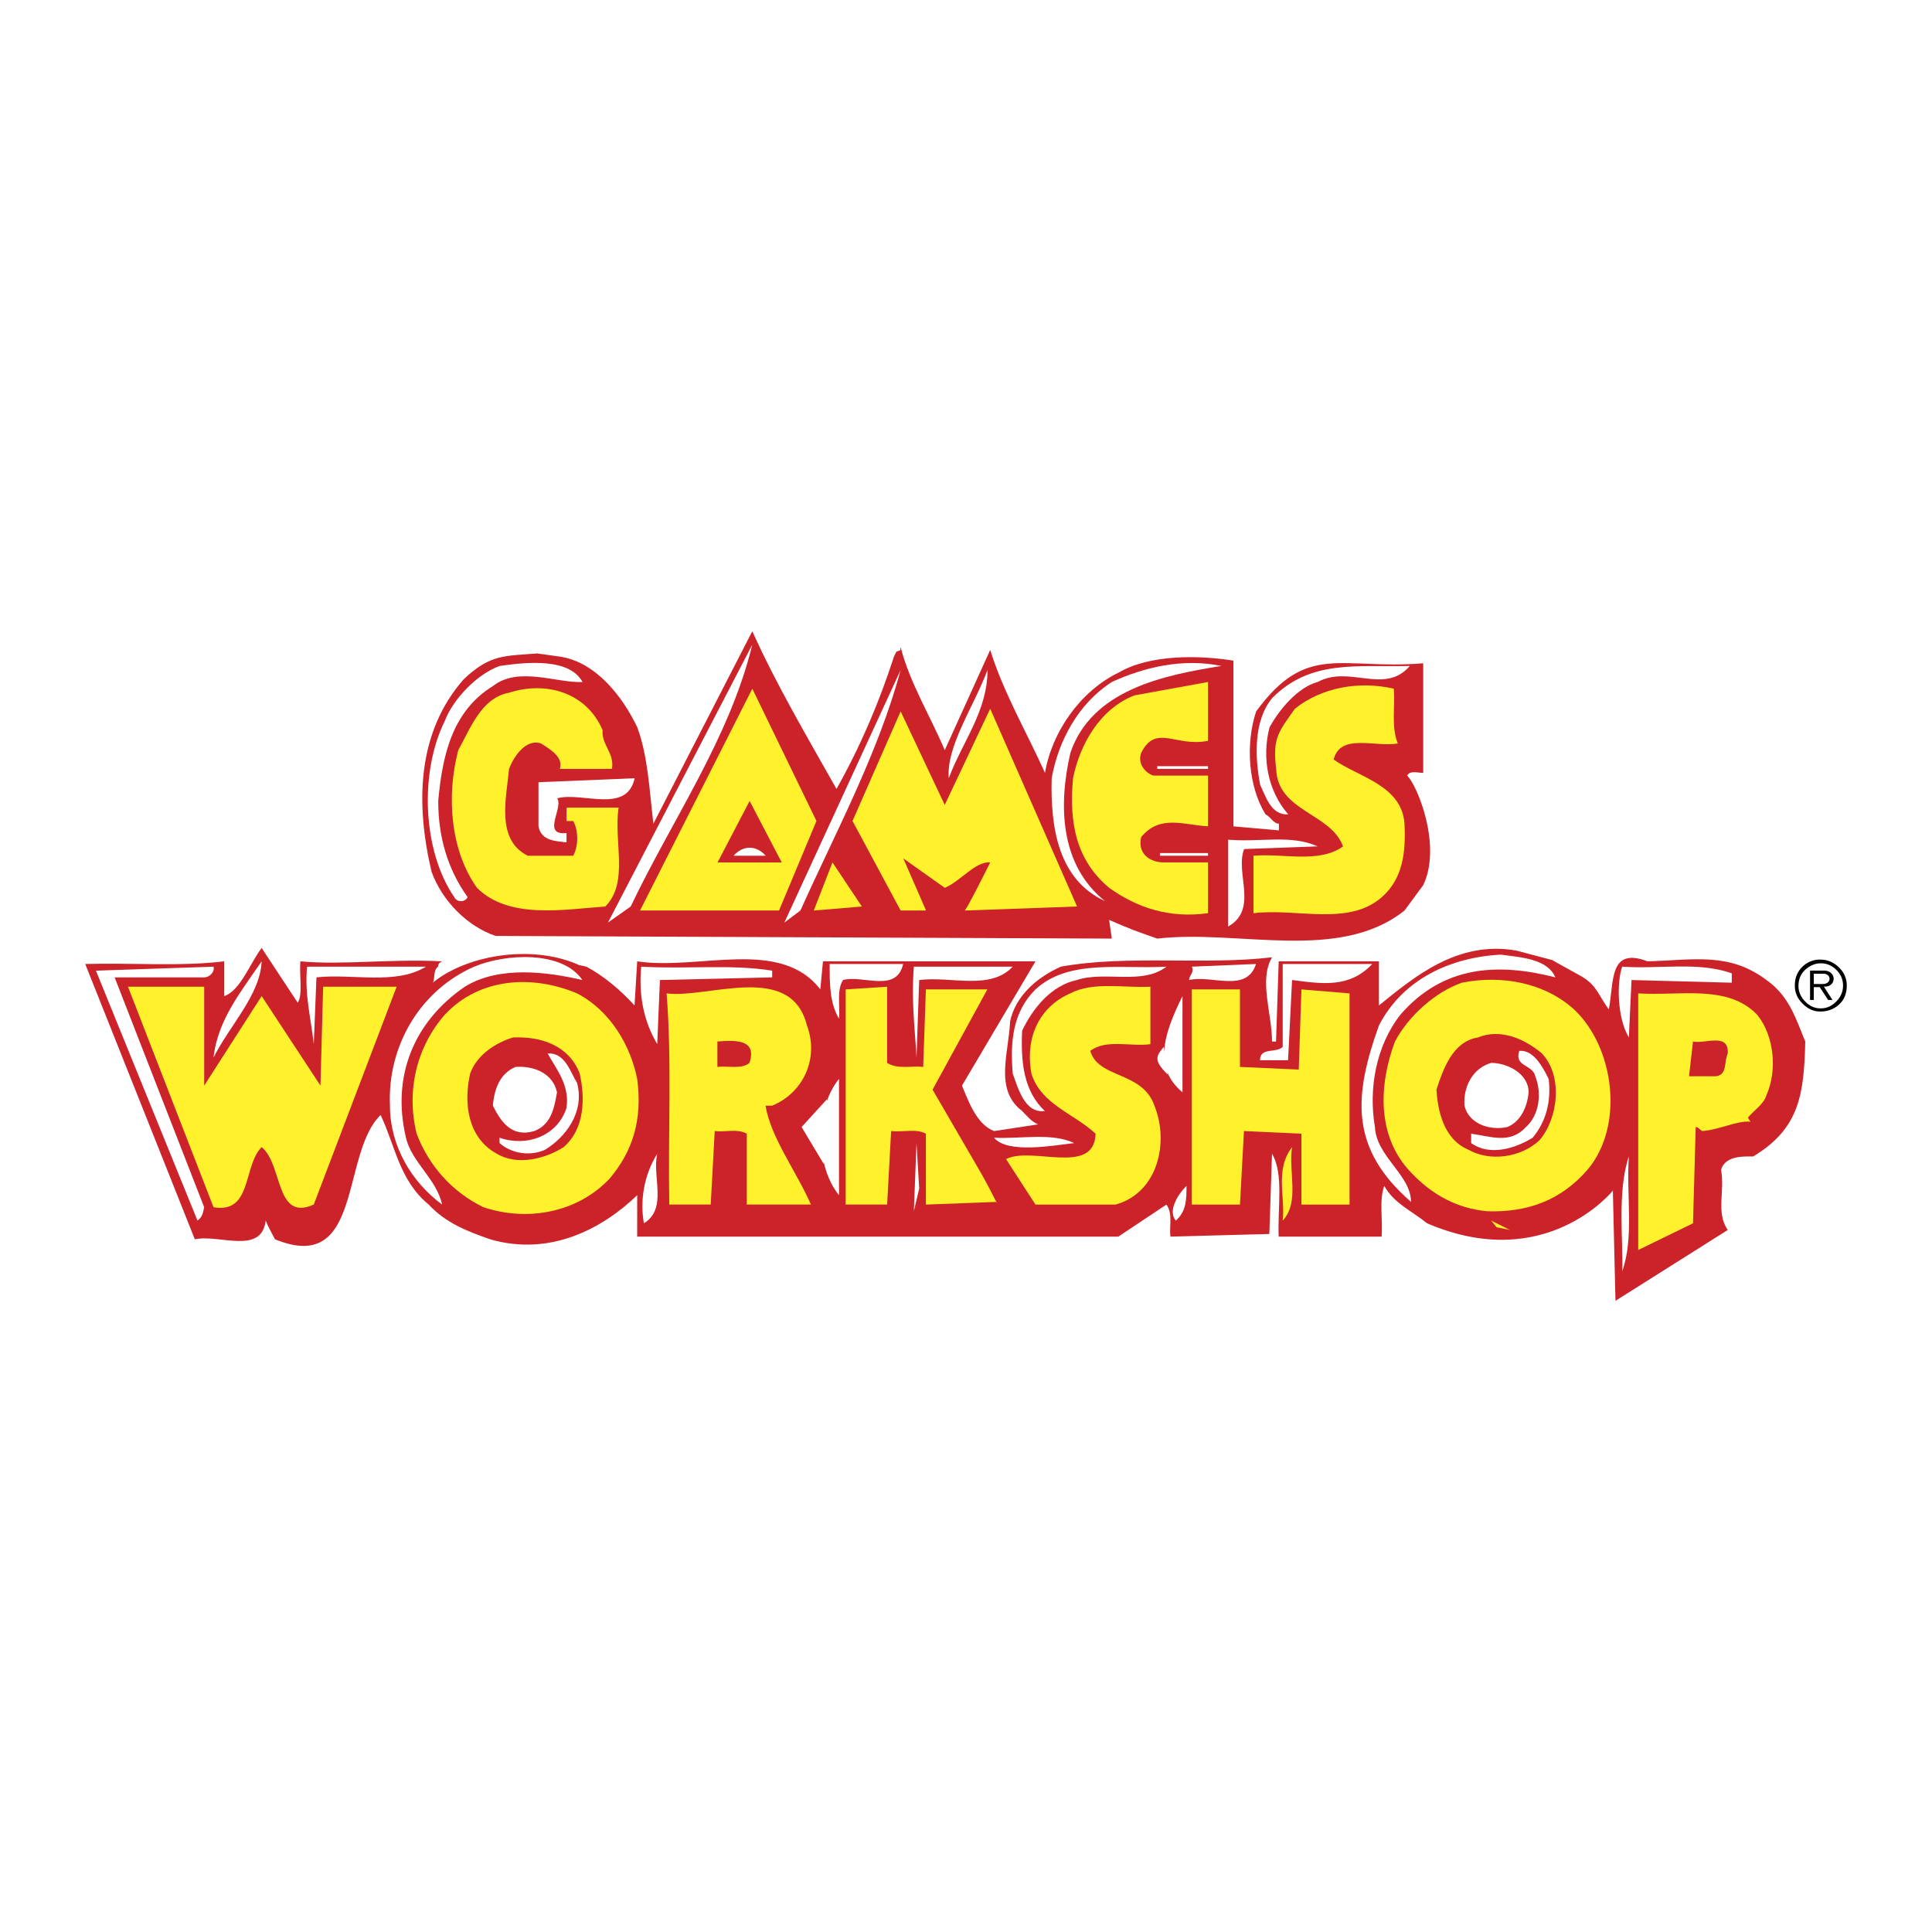 <svg xmlns="http://www.w3.org/2000/svg" width="2500" height="2500" viewBox="0 0 192.756 192.756"><g fill-rule="evenodd" clip-rule="evenodd"><path fill="#fff" d="M0 0h192.756v192.756H0V0z"/><path d="M160.928 118.779s-6.682 8.367-18.551 3.268c-1.467-1.201-3.332-2-4.268-3.734-.533 1.467-.131 3.334-.266 5.066h-10.268c-.133-2.799.533-6.266-.666-8.268l-.268 8.002-9.867.266c-.133-1.066.268-2.266-.4-3.199l-4.799 3.199H63.573v-4.133c-3.467 3.334-8.667 6.133-14.667 4.4-2.267-.801-4.4-1.6-6.134-3.467-2.933-2.4-3.333-5.867-4.8-8.934-4 3.865-1.733 16-10.534 12.4-.267-.533-.667-1.201-.933-1.867-.401 3.467-4.667 1.334-7.067 1.867L8.504 96.178c4.667-.133 9.467.267 13.867-.266v3.467c1.601-.535 2.533-3.201 3.733-4.801l3.601 5.467c.533-.801.134-2.801.268-4.133 4.133.399 8.933-.267 14.133 0-.267.133-.4.266-.4.533-.533.399-.267 1.2-.533 1.601 3.6-2.934 10.4-3.868 14.934-1.601l-.351-.167.751.167c1.733.935 3.334 2.269 4.8 3.868l.267-4.401c6.133.932 14.268-2.401 18.268 2.801l.266-2.801h21.201l-7.333 12.401c.667 1.6 1.466 3.865 3.201 4.533l4.4-.668c-.668-.266-1.066-.799-1.6-1.332-2.801-2.133-1.334-5.734-1.201-8.934.533-2.533 2.666-4.4 5.066-5.468 6.668-1.2 14.268-.134 21.068-.933-1.334 2.266 0 5.6 0 8.401h.4l.266-8h10v4.401c3.467-2.801 7.867-6.535 13.734-5.468l3.533.934 3 1.667c1.5.916 1.602 1.799 2.668 3.268.533-2.801 0-6.269 3.867-4.801 4.666-.134 8.133-.934 11.867 1.866 2.268 1.602 2.934 3.867 3.867 6.135-.133 5.199-.533 8.666-5.201 11.467-.801 0-2.801-.133-3.199 1.334.398 2.133-.533 4.266.666 6l-11.201 7.066-.266-11.199.017.197z" fill="#cc2229"/><path d="M174.379 111.512l.268.4c-1.334-.133-3.068.801-4.801.934-.266-.133-.4-.4-.666-.4l-.268 9.602-5.467 2.666V99.111c4.133.268 8.934-.934 11.867 2.133 1.734 2.135 2 5.602.934 8.002-.266.932-1.334 1.6-1.867 2.266z" fill="#fff22d"/><path d="M162.777 97.777l-.266 5.734c-1.199-2-1.199-5.6-.666-7.067 3.6.267 7.6-.533 10.934.667v.934l-10.002-.268z" fill="#fff"/><path d="M171.18 107.379h-2.668l.4-3.467c1.199.266 3.6-.934 3.467 1.199-.4.801 0 2.133-1.199 2.268z" fill="#cc2229"/><path d="M161.846 126.846c.133-2.799-.533-8 .666-11.467-.268 3.867.533 8.135-.666 11.467z" fill="#fff"/><path d="M158.379 116.713c-2.666 3.066-6 4.266-10 4.133-2.936-.266-5.469-1.6-7.602-3.867-3.467-3.6-3.201-8.801-1.6-13.066 1.334-2.533 4-4.934 6.666-5.867 4-.801 8.268 0 11.201 2.668 4.001 3.731 5.067 11.597 1.335 15.999z" fill="#fff22d"/><path d="M155.178 97.512c-5.732-1.467-11.199-1.201-15.467 3.732-2.4 3.068-3.199 7.334-2.533 11.201.133 2.934 3.6 4.801 3.6 7.469-6.133-5.334-5.732-10.535-3.201-17.602 2.402-4.668 7.201-6.801 12.135-7.068 1.999.267 4.667.401 5.466 2.268z" fill="#fff"/><path d="M153.578 113.779c-1.867 1.732-4.934 2.133-7.066.934-2.533-1.066-3.068-4-3.199-6 .666-2 1.598-4.801 4.131-5.201 2.268-.934 4.668.133 6.402 1.6 2.133 2.267 1.599 6.533-.268 8.667z" fill="#cc2229"/><path d="M152.912 113.512c-1.734 1.068-4.268 1.867-6.135.533v-.934c2 .268 3.867 1.066 5.467-.666 1.334-1.199 1.602-3.334.934-5.066-.266-1.201-2.133-.934-1.6-2.535 1.467-.131 2.4 1.734 2.934 2.801.265 2.267-.268 4.267-1.6 5.867z" fill="#fff"/><path d="M150.379 112.445c-1.867.4-3.867-.398-4.268-2.133-.133-1.867.801-3.734 2.666-4.268 1.602 0 3.734 1.066 3.734 2.934-.132 1.467-.8 2.934-2.132 3.467z" fill="#fff"/><path fill="#fff22d" d="M148.777 121.779l1.868.934-1.333-.268-.535-.666z"/><path d="M128.91 97.777l-.4 8.002h-2.799c0-1.334 1.6-.668 2.266-1.334v-8.268h8.934c-2.266 2.401-4.934 2.001-8.001 1.6z" fill="#fff"/><path fill="#fff22d" d="M129.844 120.18v-7.069l-5.735-.265-.398 7.334h-4.801V98.713h4.801v7.732l5.865.268.268-8 4.801.398v21.069h-4.801z"/><path d="M127.977 121.779c.268-2.4-.799-5.066.934-7.334-.401 2.401.8 5.469-.934 7.334z" fill="#fff22d"/><path d="M118.643 97.777c0-.533.533-.666.268-1.333l6.4-.267c-.934 2.934-4.401 1.067-6.668 1.6zM117.311 121.779c-.801-.934.131-2.533 1.066-3.467 0 1.333 0 2.534-1.066 3.467zM117.977 108.979c-2.912-2.422-1.912-5.756 0-9.6v9.6zM107.441 97.777c-2.533.533-4.398 2.801-5.465 5.068-.135 3.066.131 5.998 2.266 8-2 .268-2.666-2.268-3.201-3.734-.266-3.199 0-6.133 2.268-8.398 3.334-3.068 8.533-2.002 13.066-2.269-2.398 1.867-6.133.4-8.934 1.333z" fill="#fff"/><path d="M116.51 107.223c-1.422-1.42-1.201-1.816-.4-2.777l.4 2.777z" fill="#fff"/><path d="M111.311 120.18h-8.002l-2.934-4.533c2.533-1.334 8.801 1.732 8.934-2.535-2.133-1.998-5.467-2.934-6.4-6-.666-3.6.801-6.666 3.867-8 2.268-1.199 5.334-.533 8-.666v5.732c-2 .268-4.4-.533-6 .666.801 2.801 5.201 2.002 6.4 5.469 1.467 3.599.4 8.666-3.865 9.867z" fill="#fff22d"/><path d="M99.176 113.512c2.666.135 5.732-.533 8 .533-2.268.267-6.668 1.066-8-.533zM91.708 97.777l-.268 7.734c-.132-2.666-.533-5.467-.266-9.067h9.866c-2.265 2.4-6.132.935-9.332 1.333z" fill="#fff"/><path d="M92.375 113.111c-.934-.533-2.267-.133-3.467-.266l-.4 7.334h-4.134V98.713l4.134-.268v7.6c1.066.668 2.4.268 3.6.4l.267-7.732h6.133l-5.466 10 4.8 8.266.582 1.051c.334.584 1.234 2.461 1.018 1.885l-7.066.266v-7.07h-.001z" fill="#fff22d"/><path fill="#fff" d="M91.441 114.045l.267 4.535-.533 2.266.266-6.801zM84.108 97.777c-.667 1.066-.267 2.535-.4 3.867-.934-1.6-.934-3.467-.934-5.467h7.334c-.667 2.934-4 1.067-6 1.6zM83.708 119.246c-2.399-2.934-2.399-8.668 0-11.602v11.602z"/><path fill="#fff" d="M79.975 112.445l2.532-2.777-.333 6.445-2.199-3.668z"/><path d="M77.041 110.312h-.666c.533 3.199 3.066 6.533 4.533 9.867h-6.4v-7.068c-.934-.533-2.133-.133-3.2-.266l-.4 7.334h-4.134c-.132-7.068.268-14.268-.266-21.068 4.134.533 12.4-3.2 14.001 3.201 1.199 3.2-.268 6.667-3.468 8z" fill="#fff22d"/><path d="M65.84 97.777l-.267 6.4c-1.333-2.266-1.867-4.799-1.6-7.733 4.667.267 8.934-.267 13.067.399v.668l-11.2.266z" fill="#fff"/><path d="M74.774 106.045c-.8.668-2.133.268-3.2.4v-2.533c1.733-.135 4-.267 3.2 2.133z" fill="#cc2229"/><path fill="#fff" d="M73.574 114.045v7.467-7.467zM64.24 122.047c-.399-2.268 0-4.801 1.333-6.936-.533 2.268 1.068 5.469-1.333 6.936z"/><path d="M60.773 117.645c-3.2 3.334-8.133 4.268-12.534 2.801-3.066-1.467-5.467-4.133-6.667-7.334-1.067-4.268 0-8.666 2.8-11.867 3.467-3.732 8.8-4 13.2-2.133 3.333 1.734 5.333 5.201 6 8.533.534 4-.399 7.201-2.799 10z" fill="#fff22d"/><path d="M58.106 97.777c-3.466-.799-8.267-1.467-11.733.668-5.067 3.467-7.334 8.934-5.867 15.066.533 2.4 3.067 4.133 3.6 6.668-3.067-2.268-5.2-5.867-5.2-9.867-.266-5.867 2.934-11.469 8.401-13.868 3.199-1.333 8.799-1.6 10.799 1.333z" fill="#fff"/><path d="M56.24 114.445c-1.867 1.201-4.667 1.867-6.667.666-2.933-1.6-3.333-5.064-2.667-8 .667-1.867 2.533-3.066 4.267-3.6 2.8-.133 5.6.801 6.667 3.6.533 2.401.533 5.467-1.6 7.334z" fill="#cc2229"/><path d="M54.373 114.713c-1.466.666-3.333.398-4.533-.668v-.533c2.667.934 5.733-.133 6.667-2.934.4-2.266-1.067-4-1.866-5.467 1.733-.133 2.267 1.867 2.933 2.934.799 2.934-1.201 5.467-3.201 6.668z" fill="#fff"/><path d="M53.306 112.846c-2.267.666-3.333-.934-4.134-2.533.134-1.6.667-3.201 2.267-3.867 1.867-.133 3.734.666 4.134 2.533-.266 1.466-.533 3.199-2.267 3.867zM31.572 97.512l-.267 6.666c-.267-2.533-.934-4.934-.667-7.733h11.867c-3.067 1.866-7.333.666-10.933 1.067z" fill="#fff"/><path d="M31.305 120.18c-3.867 1.732-3.067-4-5.201-5.734-1.866 1.867-.933 6.668-4.799 6l-8.534-22h7.601v9.867l5.733-8.934 5.868 8.934.267-9.867h7.333l-8.268 21.734z" fill="#fff22d"/><path d="M21.305 105.512c.4-3.734 2.799-6.668 4.799-9.6-.132 3.332-3.199 6.4-4.799 9.6zM20.371 97.512h-8.934l8.934 22.934c-.133.533-.133.934-.667 1.334L9.571 96.844l11.734-.399c.133.534-.401 1.067-.934 1.067z" fill="#fff"/><path d="M140.127 90.844c-6.533 5.201-16.533 1.867-24.668 2.8-2.266-.8-2.666-.933-4.801-1.866l.268 1.866-61.47-.266c-2.8-.935-5.333-3.467-6.4-6.401-1.601-6.8-1.467-13.867 3.2-19.201 2.666-2.533 4.133-2.316 7.333-2.583l2.267.317c3.601.533 6.268 4 7.734 7.067 1.066 2.934 1.2 6.267 1.6 9.601l9.868-19.201c2.4 5.334 5.466 10.534 8.4 15.734 2.4-4.267 4.267-8.667 5.733-13.201l.233-.483c.667-.267.301-.05.434-.45.934 3.6 2.934 6.801 4.4 10.268l4.535-10c1.332 4.267 3.6 8.133 5.467 12.267.666-4 3.467-8.133 7.332-10 3.201-1.867 8.135-1.733 11.469-1.2v16.534l4.533.4v-.667c-.533 0-.801-.667-1.334-.933-1.734-2.8-2-7.068-.934-10.268 5.068-6.933 8.4-4.133 16.668-4.8V77.11c-.533 0-1.334-.266-1.6.268 1.066 1.066 3.467 7.067 1.6 10.934l-1.867 2.532z" fill="#cc2229"/><path d="M131.461 68.043c-2 .533-3.867 2.8-4.801 4.533-.801 3.067-.135 6.4 1.865 8.667-1.732.133-2.266-1.867-2.799-2.934-.533-2.8-.666-6.4 1.201-8.667 3.865-3.867 8.398-3.066 13.732-3.2-2.532 2.934-5.999-.132-9.198 1.601z" fill="#fff"/><path d="M137.861 89.511c-3.334 2.933-8.535 1.067-12.801 1.6v-5.733c2.932-.267 6.533.8 8.934-.933-1.199-3.334-6.533-3.467-6.668-7.734-.398-3.067.268-3.734 1.867-6 2.666-2.134 6.4-2.8 9.867-2 .133 1.866-.266 3.866.4 5.466-2.268.4-5.734-1.066-6.4 1.601 2.4 1.733 6.799 2.533 7.066 6.4.136 2.799-.132 5.466-2.265 7.333z" fill="#fff22d"/><path d="M124.127 84.711c-.934 2.4 1.467 6-1.602 7.733v-8.667c3.334.267 6.27-.533 8.936.667l-7.334.267zM106.793 75.11c-1.201 5.2-1.066 11.201 3.467 14.801-4.668-2.133-5.467-7.333-5.334-12.268.666-3.733 2.668-7.467 6-9.6 3.199-1.467 7.066-2.4 10.934-1.601-5.868.934-12.934 2.401-15.067 8.668z" fill="#fff"/><path d="M120.525 73.91c-3.199.667-5.199-1.734-6.666 1.2-.4 1.067.4 2 1.201 2.268h5.465v5.066c-2.398-.133-4.799-1.2-6.666 1.066-.4 1.601.801 2.534 2.268 2.534h4.398v5.066c-3.865.533-7.066-.533-9.867-2.533-3.332-2.8-4-6.533-3.6-10.934.668-3.333 2.668-6.933 6.135-8.267l7.332-1.333v5.867z" fill="#fff22d"/><path fill="#fff" d="M120.525 76.444v.266h-5.066v-.266h5.066zM120.525 85.111v.266h-4.798v-.266h4.798z"/><path d="M96.258 90.844c.4-.533 1.734-3.2 2.535-4.8-1.469-.134-2.935 1.867-4.535 2.533l-4.134-2.934 2.267 5.2h-2.534l-4.8-8.934 4.8-10.935 4.4 9.334 4.535-9.6 8.666 19.733-11.2.403z" fill="#fff22d"/><path d="M94.658 77.644c-.266-3.2 2.533-7.2 3.867-10.8 0 4.132-2.533 7.199-3.867 10.8zM79.857 90.844l-1.6 1.2 11.601-25.201c-2.267 8.401-6.534 16.268-10.001 24.001z" fill="#fff"/><path fill="#fff22d" d="M83.058 86.044l2.933 4.4-4.801.4 1.868-4.8zM63.856 90.844L75.058 68.71l6.4 13.201-3.734 8.933H63.856z"/><path fill="#cc2229" d="M74.791 79.911l3.2 6.133h-6.4l3.2-6.133z"/><path d="M73.19 85.377c.934-1.067 2.268-1.067 3.201 0H73.19zM62.923 90.444l-2.267 1.601L75.058 64.31c-2.267 9.333-8.001 17.467-12.135 26.134zM55.59 79.644c.667.933-1.601 3.733.933 3.467v.934c-1.066-.134-2.533-.134-2.799-1.601v-4.4l9.6-.4c-.801 3.6-5.201 1.333-7.734 2z" fill="#fff"/><path d="M60.39 90.444c-4 .268-9.601 1.334-12.801-1.866-2.667-3.734-3.067-9.2-1.867-13.734 1.2-2.133 2.266-5.201 5.067-5.733 3.733-1.2 7.733 0 9.333 3.733-.133 1.467 1.2 2.267.934 3.867h-5.201c.401-1.2-1.066-2-1.867-2.534-1.6-.533-2.8 1.467-3.2 2.534-.268 2.934-1.333 7.067 1.867 8.667h4.533c.534-.933.534-2.534 0-3.467h-.667v-1.333h5.201c-.532 3.333 1.068 7.466-1.332 9.866z" fill="#fff22d"/><path d="M58.123 68.043c-2.533.133-6.4-1.601-8.934.4-4.133 2.533-5.066 7.067-5.466 11.467 0 3.6.933 6.801 2.933 9.6-.267.534-1.066.534-1.333 0-3.2-4.667-3.467-12.534-.933-17.601.8-2.133 3.2-4.667 5.467-5.467 2.799-.399 6.933-.799 8.266 1.601z" fill="#fff"/><path d="M181.604 95.738c.684 0 1.291.244 1.818.731.553.514.83 1.133.83 1.857 0 .879-.312 1.557-.936 2.033a2.63 2.63 0 0 1-1.631.557h-.129c-.619 0-1.188-.26-1.705-.777s-.777-1.104-.777-1.758v-.107c0-.715.246-1.316.738-1.805a2.459 2.459 0 0 1 1.792-.731zm.25 2.436c.213 0 .379-.051.5-.152a.465.465 0 0 0 .014-.722c-.107-.102-.26-.152-.453-.152h-.951v1.027h.89v-.001zm-.19-2.063c-.504 0-.973.172-1.408.518-.549.432-.822 1.016-.822 1.752 0 .562.221 1.074.666 1.533.443.459.945.689 1.504.689h.09c.559 0 1.062-.229 1.512-.682.449-.455.674-.986.674-1.596 0-.598-.223-1.117-.666-1.557s-.962-.657-1.55-.657zm-1.074.723h1.371c.309 0 .555.086.738.26a.754.754 0 0 1 .244.562.747.747 0 0 1-.232.545c-.156.154-.369.232-.645.232l-.105-.008.867 1.34h-.434l-.838-1.279h-.594v1.279h-.373v-2.931h.001z"/></g></svg>